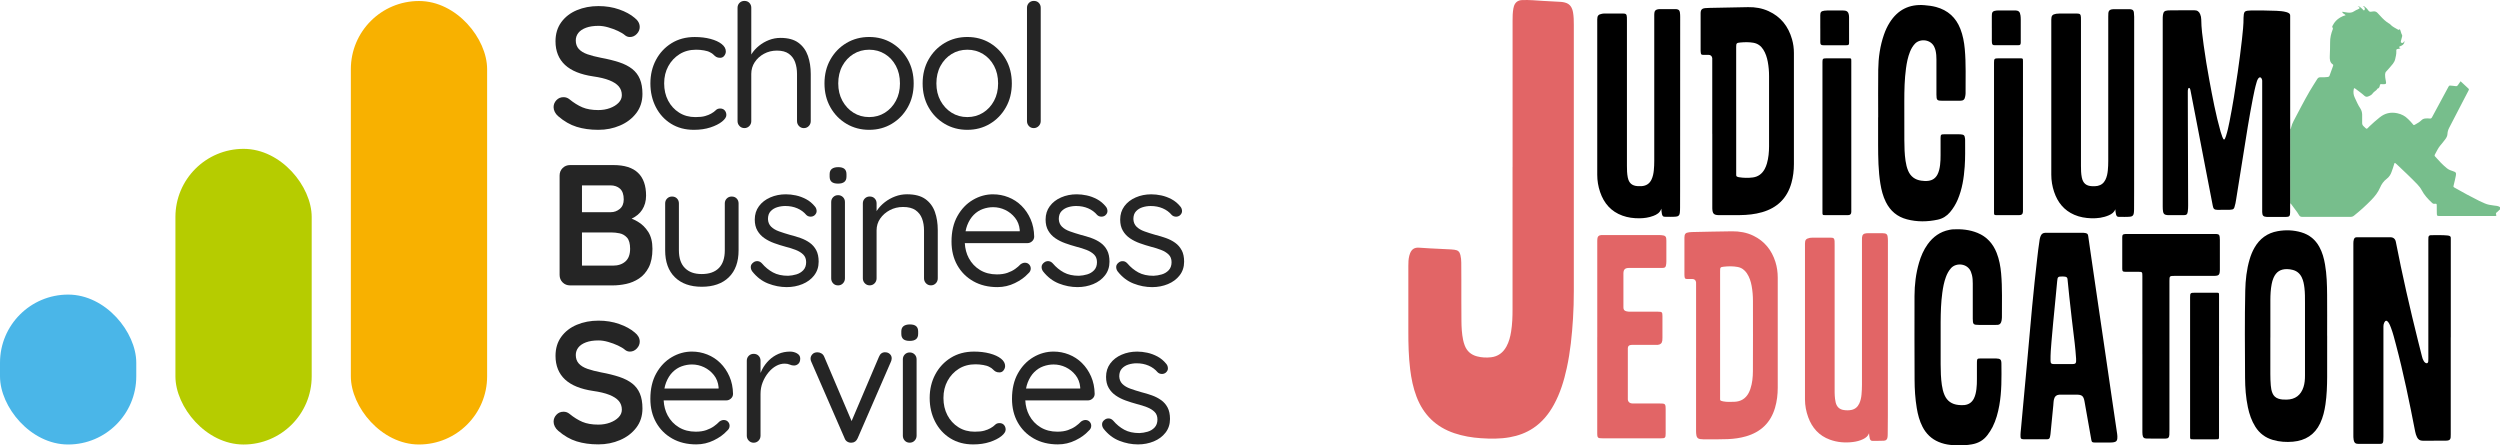 <?xml version="1.0" encoding="UTF-8"?>
<svg id="Layer_2" data-name="Layer 2" xmlns="http://www.w3.org/2000/svg" viewBox="0 0 1329.65 236.9">
  <defs>
    <style>
      .cls-1 {
        fill: #e26566;
      }

      .cls-2 {
        fill: #f8b100;
      }

      .cls-3 {
        fill: #b6cc00;
      }

      .cls-4 {
        fill: #77be8c;
      }

      .cls-5 {
        fill: #252525;
      }

      .cls-6 {
        fill: #4ab6e8;
      }
    </style>
  </defs>
  <g id="Layer_2-2" data-name="Layer 2">
    <g>
      <g>
        <path class="cls-4" d="M1329.65,111.41c-.55.31-.85.89-1.38,1.25-.56.38-1.1.83-.61,1.66.17.29-.03.53-.39.55-.28.01-.56.01-.83.01-9.62,0-19.25,0-28.87,0-.08,0-.16,0-.24,0-1.11-.02-1.2-.08-1.27-1.23-.05-.79-.03-1.59-.04-2.38,0-.52,0-1.03,0-1.55,0-1.41,0-1.43-1.42-1.33-.57.04-.89-.31-1.22-.62-2.1-1.96-4.04-4.07-5.38-6.63-.6-1.14-1.39-2.13-2.26-3.05-3.54-3.71-7.31-7.19-11.02-10.72-.28-.27-.61-.5-.89-.73-.4.1-.42.42-.48.66-.35,1.39-.89,2.71-1.35,4.07-.51,1.52-1.37,2.8-2.63,3.75-1.64,1.24-2.74,2.84-3.53,4.7-1.08,2.52-2.76,4.62-4.66,6.57-2.89,2.96-5.95,5.74-9.19,8.31-.57.45-1.13.65-1.85.64-8.55-.01-17.1-.02-25.65,0-.81,0-1.34-.23-1.74-.95-1.18-2.08-2.81-3.85-4.15-5.82-.14-.21-.3-.36-.56-.4,0-.83.02-1.66.02-2.49,0-12.29,0-24.57-.01-36.86.34-.26.43-.64.52-1.03.26-1.21.73-2.34,1.31-3.44,2.78-5.27,5.5-10.57,8.48-15.73,1.29-2.23,2.73-4.38,4.08-6.58.41-.67.91-.98,1.75-.95,1.31.05,2.62.03,3.92-.16.47-.07.72-.26.87-.67.62-1.72,1.24-3.43,1.87-5.15.11-.32.21-.65-.13-.86-1.64-1.05-1.63-2.79-1.6-4.36.05-2.42.23-4.84.17-7.26-.06-2.48.53-4.8,1.41-7.07.15-.38.13-.38-.23-1.16-.14-.31.08-.6.22-.88.9-1.79,2.21-3.19,3.94-4.2.89-.52,1.83-.95,2.94-1.24-.57-.72-1.69-.77-1.83-1.85.89.15,1.76.3,2.64.43,1.37.2,2.67.13,3.85-.77.56-.42,1.26-.66,1.91-.97,1.12-.54,1.13-.7.13-1.51-.06-.05-.14-.08-.37-.21.82.1,1.28.53,1.77.88.32.23.56.56.87.81.28.23.41.78.92.58.34-.13.39-1.13.07-1.53-.19-.25-.47-.43-.8-.72.68-.04,1.02.39,1.39.68.57.44,1.03,1,1.44,1.58.46.67,1.03.94,1.84.7.3-.09.63-.08.94-.12.9-.11,1.63.22,2.23.88.51.56,1.03,1.1,1.54,1.66,1.31,1.45,2.71,2.79,4.39,3.81.27.17.58.31.78.54,1.11,1.32,2.71,1.91,4.11,2.8.47.3.71.05.99-.28.53,1.02.62,2.16,1.17,3.14.19.34.05.77-.06,1.16-.19.69-.37,1.38-.54,2.07-.09.36-.15.7.29.91.42.2.79.12,1.07-.21.19-.23.3-.53.45-.82.17.91-.18,1.56-.82,2.13-.57.51-1.36.62-1.97,1.09.03.5.54.45.75.71-.35.24-.75.27-1.13.33-1.08.18-1.12.2-1.08,1.29.05,1.45-.28,2.83-.61,4.22-.45,1.88-1.81,3.14-2.97,4.53-.56.67-1.13,1.33-1.75,1.95-.49.49-.63,1.05-.65,1.72-.03,1,.14,1.98.32,2.95.01.08.05.15.06.23.36,1.75.17,1.98-1.56,1.91-.28-.01-.56-.01-.83-.04-.45-.05-.68.19-.75.58-.15.85-.36,1.65-1.37,1.87-.48,1.11-1.76,1.43-2.39,2.4-.59.92-1.54,1.33-2.51,1.72-.75.3-1.41.15-1.98-.38-1.46-1.36-3.11-2.46-4.68-3.68-.72-.56-.85-.47-1.01.41-.27,1.49-.09,2.88.57,4.26.91,1.94,1.73,3.92,2.94,5.71.68,1.01.97,2.17,1,3.38.03,1.43.04,2.86,0,4.29-.02.73.17,1.28.71,1.79,2.05,1.94,1.47,1.73,3.24.04,1.73-1.65,3.52-3.2,5.38-4.7,2.79-2.25,5.86-2.94,9.37-2.2,2.28.48,4.15,1.5,5.76,3.12.84.85,1.7,1.67,2.43,2.62.52.69.56.69,1.37.23,1.18-.66,2.35-1.33,3.32-2.3.62-.62,1.42-.87,2.27-.9.67-.03,1.36-.07,2.02.04.68.12,1.01-.15,1.3-.7,1.15-2.17,2.34-4.33,3.51-6.5,1.74-3.21,3.48-6.43,5.2-9.65.27-.5.51-.8,1.19-.66.81.16,1.66.06,2.48.26.61.15,1.07-.04,1.42-.58.47-.73.99-1.43,1.38-1.99,1.42,1.32,2.81,2.62,4.2,3.91.39.36.2.71,0,1.07-.83,1.58-1.66,3.17-2.48,4.75-2.61,5.04-5.2,10.1-7.84,15.13-.53,1.02-.8,2.07-.86,3.18-.06,1.06-.48,1.86-1.12,2.75-.89,1.25-1.88,2.37-2.84,3.55-1.12,1.36-1.82,3.06-2.72,4.61-.23.4-.21.71.11,1.06,1.98,2.23,3.99,4.43,6.32,6.3.95.76,2.06,1.16,3.21,1.52,1.53.48,1.79.84,1.49,2.44-.31,1.67-.74,3.33-1.14,4.99-.22.92-.24.91.59,1.39,4.28,2.44,8.61,4.79,13.02,6.98.96.48,1.95.89,2.93,1.33,1.5.68,3.11.9,4.73,1.11,1.17.15,2.38.16,3.39.89v1.19Z"/>
        <path class="cls-1" d="M804.48,88.86c0-25.91,0-51.82,0-77.73,0-2.23.03-4.45.43-6.65.08-.43.18-.86.32-1.27.67-1.96,2.08-3.05,4.17-3.16,1.95-.1,3.9-.04,5.84.07,1.82.1,3.65.25,5.47.36,3.17.18,6.35.35,9.52.52.72.04,1.42.19,2.11.36,2.79.71,3.89,2.78,4.32,5.39.35,2.09.39,4.2.39,6.3.02,47.25.03,94.5,0,141.75,0,4.88-.12,9.77-.43,14.65-.56,8.84-1.42,17.64-3.32,26.32-1.48,6.77-3.49,13.37-6.85,19.48-2.71,4.94-6.18,9.23-10.92,12.41-3.82,2.56-8.04,4.1-12.56,4.9-5.09.91-10.2.85-15.33.51-4.82-.32-9.54-1.12-14.12-2.66-9.78-3.3-16.45-9.8-20.12-19.41-1.79-4.7-2.78-9.59-3.39-14.57-.82-6.72-.98-13.46-.97-20.22,0-11.56,0-23.13,0-34.69,0-1.87.04-3.73.52-5.56.12-.46.27-.92.45-1.35.92-2.15,2.35-3.02,4.69-2.88,1.94.12,3.88.27,5.83.37,3.77.2,7.54.37,11.31.56.59.03,1.19.1,1.78.18,1.81.24,2.67,1.01,3.11,2.79.33,1.32.44,2.67.46,4.02.04,2.94.04,5.88.04,8.82.01,7.35-.02,14.7.05,22.05.03,3.45.19,6.91.9,10.31.2.97.48,1.92.83,2.85,1.17,3.1,3.38,5.03,6.56,5.86,2.45.64,4.96.76,7.46.48,3.71-.42,6.38-2.45,8.17-5.69,1.38-2.51,2.06-5.24,2.51-8.03.62-3.89.76-7.82.75-11.76,0-25.23,0-50.47,0-75.7h0Z"/>
        <path d="M1218.04,68.83c0,12.29,0,24.57.01,36.86,0,.83-.01,1.66-.02,2.49,0,1.63,0,3.26-.01,4.89-.01,1.89-.4,2.29-2.32,2.31-3.26.02-6.52,0-9.78,0-.08,0-.16,0-.24,0-1.88-.09-2.47-.69-2.51-2.57,0-.44,0-.87,0-1.31,0-22.53,0-45.06,0-67.6,0-.59.07-1.19-.16-1.77-.18-.46-.4-.93-.93-.98-.46-.05-.8.3-1.06.67-.35.49-.55,1.05-.73,1.62-.9,2.97-1.52,6-2.11,9.04-1.93,9.9-3.5,19.85-5.06,29.81-1.24,7.92-2.51,15.84-3.8,23.75-.23,1.41-.45,2.82-.91,4.18-.26.78-.69,1.22-1.52,1.24-.36.01-.71.12-1.06.12-2.15.02-4.29.07-6.44.03-1.69-.04-2.18-.48-2.49-2.11-1.34-6.89-2.67-13.79-4-20.69-1.71-8.84-3.41-17.69-5.11-26.54-.91-4.71-1.83-9.43-2.74-14.14-.08-.39-.16-.79-.38-1.12-.25-.37-.64-.34-.82.08-.24.56-.24,1.16-.24,1.76.02,5.68.02,11.37.04,17.05.04,14.42.09,28.85.14,43.27,0,1.11-.04,2.22-.19,3.33-.2,1.45-.65,1.91-2.06,1.93-2.82.03-5.65.01-8.47,0-.31,0-.63-.08-.94-.12-.96-.13-1.47-.73-1.65-1.63-.18-.94-.21-1.89-.21-2.85,0-33.18,0-66.36,0-99.54,0-.79,0-1.59.13-2.38.25-1.63.82-2.19,2.48-2.35.67-.06,1.35-.07,2.03-.07,4.06,0,8.11.03,12.17-.03,1.59-.02,2.54.73,3.11,2.1.37.89.56,1.82.57,2.78.04,4.62.67,9.19,1.3,13.75.85,6.21,1.87,12.4,3.01,18.57,1.7,9.17,3.42,18.33,5.96,27.32.27.95.61,1.88.94,2.82.1.3.24.59.4.86.13.23.22.55.58.51.27-.03.37-.28.46-.5.19-.44.37-.88.52-1.33.81-2.5,1.34-5.06,1.86-7.63,1.73-8.68,3.1-17.43,4.36-26.19.84-5.86,1.62-11.72,2.27-17.6.42-3.87.87-7.74.84-11.64,0-.55.06-1.11.14-1.66.2-1.33.65-1.75,2.01-1.92.59-.07,1.19-.12,1.78-.12,4.53-.03,9.07-.02,13.6.18,1.75.08,3.49.21,5.19.67.42.12.83.27,1.21.48.56.32.9.76.87,1.44-.01.32,0,.64,0,.95,0,19.19,0,38.39,0,57.58,0,.64.01,1.27.02,1.91Z"/>
        <path d="M1303.45,179.36c0,17.25,0,34.49,0,51.74,0,.52.01,1.04-.05,1.55-.12,1.03-.55,1.48-1.57,1.65-.35.06-.71.08-1.07.08-4.06,0-8.11-.03-12.17.02-1.46.02-2.42-.59-3.06-1.84-.49-.96-.79-1.99-1-3.04-3.03-15.54-6.18-31.05-10.25-46.36-.78-2.95-1.52-5.92-2.59-8.78-.39-1.04-.79-2.08-1.44-2.99-.82-1.14-1.59-1.05-2.19.24-.31.66-.41,1.35-.41,2.08.01,5.28,0,10.57,0,15.85,0,14.23,0,28.45,0,42.68,0,.75,0,1.51-.07,2.26-.11,1.2-.46,1.57-1.65,1.58-3.9.03-7.79.04-11.69,0-1.5-.01-2.14-.65-2.42-2.11-.18-.95-.16-1.9-.16-2.85,0-30,0-60,0-90,0-3.89,0-7.79,0-11.68,0-.68.05-1.35.24-2,.27-.92.68-1.25,1.63-1.25,5.96,0,11.93-.02,17.89,0,1.51,0,2.54.92,2.82,2.38,3.45,17.72,7.48,35.32,11.85,52.84.68,2.73,1.38,5.46,2.07,8.19.21.85.47,1.68.95,2.43.22.34.45.66.78.89.8.57,1.5.28,1.61-.69.06-.55.04-1.11.04-1.67,0-20.98,0-41.96,0-62.94,0-.48,0-.95.05-1.43.06-.65.45-.99,1.08-1.08.12-.02.24-.04.36-.03,2.86.05,5.73-.15,8.58.15.35.04.71.07,1.05.2.51.18.81.48.81,1.04,0,.4.01.79.01,1.19,0,17.25,0,34.49,0,51.74h-.03Z"/>
        <path d="M910.68,71.13c0-13.07,0-26.14,0-39.22,0-.32.02-.64,0-.95-.11-1.1-.85-1.78-1.96-1.79-.99,0-1.99.02-2.98,0-.79-.02-.97-.18-1.14-.94-.08-.38-.11-.79-.11-1.18,0-6.64,0-13.27,0-19.91,0-1.95.66-2.67,2.58-2.83.75-.06,1.51-.1,2.26-.11,6.8-.14,13.6-.27,20.39-.4,3.78-.07,7.44.54,10.9,2.12,6.54,2.99,10.53,8.12,12.48,14.94.68,2.38,1.01,4.81,1.01,7.29,0,19.71,0,39.42,0,59.12,0,3.39-.4,6.74-1.31,10.01-2.26,8.1-7.51,13.24-15.56,15.57-3.89,1.13-7.88,1.51-11.9,1.56-3.66.05-7.32.04-10.97.02-2.86-.01-3.57-.74-3.67-3.6-.01-.44,0-.87,0-1.31,0-12.79,0-25.59,0-38.38ZM923.41,58.59v27.88c0,2.11,0,4.21,0,6.32,0,.95.1,1.07.98,1.35.15.05.31.08.46.11,2.45.4,4.92.45,7.36.14,2.86-.36,4.98-1.94,6.36-4.49.51-.95.9-1.94,1.19-2.98.85-2.97,1.12-6.01,1.13-9.07.04-12.47.03-24.94,0-37.41,0-2.54-.21-5.08-.68-7.58-.44-2.32-1.14-4.54-2.42-6.54-1.24-1.94-2.98-3.19-5.25-3.58-2.32-.4-4.68-.34-7.01-.13-1.95.17-2.13.45-2.13,2.38,0,11.2,0,22.4,0,33.6Z"/>
        <path class="cls-1" d="M902.08,190.21c0-12.99,0-25.98,0-38.98,0-.36.02-.72-.01-1.07-.11-1.1-.85-1.77-1.97-1.78-.95,0-1.91.01-2.86,0-.89-.02-1.11-.21-1.28-1.07-.07-.35-.08-.71-.08-1.07,0-6.63,0-13.27,0-19.9,0-1.91.61-2.59,2.48-2.8.47-.05.95-.12,1.42-.12,7.15-.1,14.31-.37,21.46-.4,3.91-.02,7.68.61,11.22,2.31,6,2.89,9.82,7.66,11.81,13.95.87,2.74,1.24,5.57,1.24,8.45-.01,19.47,0,38.94,0,58.4,0,3.67-.41,7.29-1.46,10.82-2.34,7.9-7.57,12.85-15.43,15.12-3.14.91-6.36,1.34-9.63,1.48-4.29.19-8.59.11-12.88.12-.63,0-1.27-.06-1.9-.15-1.08-.16-1.71-.76-1.93-1.82-.18-.86-.21-1.73-.21-2.61,0-12.95,0-25.9,0-38.86ZM914.85,177.69c0,11.25,0,22.49,0,33.74,0,.32.01.64,0,.95-.01.41.18.68.56.81.34.11.68.22,1.03.28,2.01.39,4.04.3,6.06.22,3.36-.12,5.91-1.66,7.52-4.65.38-.7.67-1.44.93-2.19,1.05-3.09,1.33-6.3,1.35-9.51.06-12.44.04-24.88.02-37.31,0-2.66-.21-5.32-.69-7.94-.44-2.4-1.17-4.7-2.55-6.75-1.18-1.76-2.79-2.96-4.88-3.35-2.48-.46-4.99-.42-7.48-.14-1.76.2-1.87.43-1.87,2.22,0,11.21,0,22.41,0,33.62Z"/>
        <path d="M883.62,110.93c-.77,2.3-2.45,3.2-4.3,3.9-2.37.9-4.85,1.25-7.36,1.27-3.08.03-6.11-.35-9.02-1.4-6.09-2.19-9.88-6.59-11.92-12.6-1-2.95-1.51-6-1.51-9.13,0-27.54,0-55.08,0-82.61,0-2.01.58-2.67,2.58-3.05.63-.12,1.27-.12,1.9-.12,3.06,0,6.12-.01,9.19,0,1.61,0,2.02.41,2.1,2.04.03.63.02,1.27.02,1.91,0,25.67,0,51.34,0,77.01,0,2.11.03,4.21.46,6.29.62,2.96,2.26,4.39,5.27,4.56.71.04,1.43.05,2.15,0,2.37-.18,4.13-1.3,5.17-3.47.75-1.56,1.08-3.24,1.25-4.94.17-1.66.23-3.33.23-5,0-25.63,0-51.26,0-76.89,0-.63-.01-1.28.07-1.9.15-1.1.66-1.58,1.74-1.83.47-.11.95-.11,1.42-.12,2.58,0,5.17,0,7.75,0,.28,0,.56,0,.83.03,1.21.16,1.66.6,1.84,1.81.12.79.14,1.58.14,2.38-.01,30.92-.02,61.83-.04,92.75,0,2.82,0,5.64-.02,8.46,0,.99-.03,1.99-.14,2.97-.14,1.26-.74,1.86-2,1.97-2.02.19-4.05.09-6.08.07-.78,0-1.18-.44-1.41-1.37-.22-.88-.26-1.79-.33-2.99Z"/>
        <path d="M1125.07,111.22c-.59,1.69-1.91,2.61-3.43,3.27-3.01,1.31-6.19,1.71-9.44,1.6-3.08-.11-6.08-.61-8.93-1.84-5.51-2.37-8.9-6.63-10.77-12.2-.99-2.96-1.5-6-1.5-9.13,0-27.5,0-55,0-82.49,0-2.09.57-2.77,2.64-3.11.55-.09,1.11-.11,1.66-.11,3.14-.01,6.28-.02,9.42,0,1.53,0,1.96.42,2.04,1.98.04.63.02,1.27.02,1.91,0,25.71,0,51.42,0,77.13,0,2.07.03,4.13.45,6.17.64,3.07,2.31,4.5,5.45,4.63.99.04,1.98.05,2.97-.16,1.94-.41,3.28-1.53,4.14-3.27.77-1.55,1.1-3.23,1.27-4.93.17-1.66.23-3.33.23-5,0-25.63,0-51.26,0-76.89,0-.64-.01-1.28.06-1.9.15-1.16.66-1.67,1.81-1.9.35-.07.71-.1,1.06-.1,2.74,0,5.49,0,8.23,0,.28,0,.56.01.83.06,1.08.19,1.51.61,1.65,1.72.1.75.15,1.5.15,2.26,0,31.03-.02,62.07-.03,93.1,0,3.02,0,6.04-.03,9.06,0,.75-.03,1.51-.13,2.26-.16,1.19-.75,1.8-1.93,1.91-2.06.2-4.13.09-6.2.08-.84,0-1.15-.64-1.33-1.31-.24-.88-.31-1.8-.39-2.76Z"/>
        <path class="cls-1" d="M994.07,230.42c-.56,1.56-1.74,2.45-3.13,3.13-1.73.85-3.59,1.31-5.48,1.54-4.16.51-8.26.18-12.21-1.26-5.77-2.1-9.46-6.25-11.53-11.92-1.11-3.04-1.71-6.2-1.72-9.44,0-27.66,0-55.31,0-82.97,0-1.89.56-2.55,2.41-2.95.47-.1.95-.13,1.42-.13,3.34,0,6.68-.02,10.02-.01,1.34,0,1.78.41,1.89,1.75.06.71.03,1.43.03,2.14,0,25.07,0,50.15,0,75.22,0,2.18-.05,4.37.21,6.55.08.67.19,1.34.35,1.99.56,2.27,1.94,3.67,4.31,4.02,1.35.2,2.68.22,4.03-.05,1.99-.4,3.34-1.58,4.19-3.38.72-1.53,1.06-3.16,1.21-4.83.16-1.74.24-3.48.24-5.23-.01-25.47,0-50.94,0-76.41,0-.6-.02-1.19.02-1.79.11-1.53.78-2.19,2.33-2.33.24-.02.48-.02.72-.02,2.66,0,5.33,0,7.99,0,.4,0,.79.02,1.18.11.8.18,1.26.68,1.37,1.46.11.74.19,1.5.19,2.25,0,31.07,0,62.15-.03,93.22,0,3.14-.01,6.28-.07,9.41-.01.67-.01,1.36-.1,2.02-.15,1.17-.77,1.84-1.94,1.89-2.06.09-4.13.07-6.2.06-.84,0-1.15-.64-1.32-1.32-.22-.89-.33-1.8-.38-2.74Z"/>
        <path d="M1118.49,235.35c-1.51,0-3.02.02-4.53,0-1.21-.02-1.46-.25-1.67-1.41-1.21-6.8-2.42-13.6-3.61-20.4-.51-2.91-1.35-3.64-4.28-3.64-2.74,0-5.49,0-8.23,0-.36,0-.72,0-1.07.03-1.48.18-2.25.89-2.64,2.35-.29,1.09-.28,2.21-.39,3.31-.53,5.1-1,10.2-1.5,15.3-.04.39-.11.79-.19,1.17-.27,1.32-.55,1.58-1.93,1.58-3.98.02-7.95,0-11.93,0-.2,0-.4-.01-.59-.04-1-.12-1.24-.34-1.29-1.35-.08-1.55.14-3.09.28-4.64.35-4.04.74-8.07,1.11-12.1.44-4.78.89-9.57,1.33-14.35.35-3.76.69-7.51,1.03-11.27.46-5.02.91-10.05,1.36-15.07.35-3.84.67-7.68,1.04-11.51.43-4.51.88-9.01,1.35-13.51.4-3.87.82-7.74,1.28-11.6.43-3.63.81-7.26,1.4-10.87.1-.63.29-1.24.53-1.83.43-1.07,1.23-1.62,2.38-1.68.28-.01.56-.01.83-.01,6.16,0,12.33,0,18.49,0,.71,0,1.43-.02,2.14.15.97.23,1.28.52,1.43,1.49.41,2.79.79,5.58,1.2,8.37.75,5.15,1.5,10.29,2.25,15.44.76,5.18,1.52,10.37,2.28,15.55.76,5.18,1.53,10.37,2.29,15.55.75,5.11,1.49,10.21,2.24,15.32.75,5.15,1.5,10.29,2.25,15.44.75,5.14,1.52,10.29,2.27,15.43.21,1.41.4,2.83.63,4.24.13.79.14,1.58.09,2.38-.08,1.23-.58,1.77-1.78,2.02-1.22.25-2.46.13-3.69.16-.72.01-1.43,0-2.15,0h0ZM1097.22,193.64c1.07,0,2.15,0,3.22,0,.79,0,1.59.03,2.38-.04,1-.08,1.31-.43,1.38-1.43.03-.47.02-.95-.01-1.43-.21-2.77-.41-5.54-.75-8.3-.54-4.33-1.06-8.67-1.56-13.01-.45-3.9-.89-7.81-1.31-11.72-.33-3.08-.62-6.16-.94-9.24-.08-.76-.43-1.16-1.17-1.3-.54-.1-1.11-.12-1.66-.12-2.24-.01-2.47.23-2.67,2.5-.24,2.81-.53,5.61-.8,8.42-.45,4.62-.91,9.25-1.35,13.87-.31,3.28-.59,6.56-.88,9.85-.3,3.36-.55,6.73-.51,10.11.02,1.45.4,1.83,1.85,1.84,1.59,0,3.18,0,4.77,0Z"/>
        <path d="M998.93,62.44c0-8.46-.09-16.93.03-25.39.09-6.38.95-12.66,3.08-18.73.78-2.22,1.75-4.34,3.01-6.33,4.28-6.78,10.42-9.88,18.43-9.24,2.1.17,4.19.42,6.23.97,6.27,1.7,10.57,5.59,12.93,11.64,1.34,3.43,2,7.02,2.34,10.66.72,7.85.38,15.72.43,23.59,0,.51-.09,1.03-.17,1.54-.29,1.84-.99,2.44-2.88,2.44-3.06,0-6.12,0-9.19,0-2.96,0-3.25-.28-3.26-3.29-.01-6.24,0-12.48,0-18.72,0-1.55-.1-3.1-.44-4.62-.14-.62-.36-1.21-.61-1.8-1.79-4.31-7.69-4.79-10.39-1.89-1.16,1.24-1.98,2.67-2.61,4.23-1.15,2.86-1.73,5.86-2.14,8.89-.78,5.76-.89,11.56-.9,17.36-.02,6.95-.03,13.91.02,20.86.02,3.65.11,7.31.64,10.94.27,1.81.67,3.58,1.39,5.28,1.32,3.09,3.69,4.8,6.97,5.26,1.26.18,2.52.26,3.8.08,2.17-.29,3.77-1.38,4.79-3.31.85-1.61,1.19-3.35,1.42-5.13.22-1.74.26-3.48.26-5.23,0-2.58,0-5.17,0-7.75,0-.48,0-.95,0-1.43.04-1.72.23-1.91,1.95-1.91,2.55,0,5.09,0,7.64,0,.36,0,.72,0,1.07.03,1.79.15,2.16.52,2.36,2.33.03.28.04.56.04.83,0,4.65.11,9.3-.22,13.94-.43,6.08-1.33,12.07-3.77,17.74-1.03,2.39-2.36,4.58-4.04,6.57-1.73,2.05-3.89,3.4-6.49,3.96-5.48,1.18-10.97,1.27-16.42-.16-5.15-1.34-8.87-4.47-11.23-9.23-1.51-3.05-2.35-6.31-2.89-9.66-1.12-6.93-1.2-13.92-1.22-20.92-.01-4.81,0-9.62,0-14.43.01,0,.02,0,.03,0Z"/>
        <path d="M1046.68,236.63c-2.25.18-4.5.38-6.76.21-.87-.06-1.73-.14-2.6-.21-2.14-.23-4.22-.73-6.21-1.57-3.86-1.61-6.68-4.35-8.59-8.05-1.62-3.14-2.49-6.51-3.07-9.97-.83-4.99-1.14-10.03-1.16-15.07-.06-14.86-.08-29.72-.04-44.58.02-5.98.72-11.88,2.4-17.65,1.02-3.49,2.43-6.8,4.56-9.77,2.89-4.03,6.66-6.76,11.6-7.72.66-.13,1.33-.25,2.01-.28,4.45-.21,8.82.21,12.98,1.92,4.95,2.03,8.21,5.72,10.15,10.63,1.38,3.5,2.04,7.17,2.37,10.9.7,7.77.37,15.56.42,23.35,0,.63-.12,1.26-.21,1.89-.04.27-.14.54-.25.79-.33.8-.92,1.28-1.81,1.33-.36.02-.71.03-1.07.03-2.98,0-5.96,0-8.95,0-2.88,0-3.2-.3-3.21-3.22-.02-6.28,0-12.56,0-18.83,0-1.51-.08-3.02-.44-4.49-.14-.58-.32-1.15-.54-1.7-1.82-4.58-7.88-4.98-10.59-1.95-1.24,1.39-2.09,2.99-2.72,4.71-1,2.7-1.52,5.5-1.91,8.34-.71,5.21-.86,10.45-.89,15.69-.04,7.47-.03,14.94,0,22.41.02,3.69.11,7.39.65,11.05.27,1.81.67,3.59,1.4,5.28,1.4,3.23,3.9,4.9,7.34,5.28,1.11.12,2.21.19,3.33.05,2.28-.28,3.91-1.42,4.95-3.45.8-1.58,1.13-3.29,1.36-5.03.23-1.78.26-3.56.26-5.35,0-2.58,0-5.17,0-7.75,0-.48,0-.95.01-1.43.06-1.56.26-1.76,1.85-1.76,2.62,0,5.25,0,7.87,0,.16,0,.32,0,.48,0,2.26.08,2.79.51,2.82,2.74.08,7.43.19,14.86-1.12,22.22-.71,3.96-1.75,7.82-3.56,11.44-.77,1.53-1.7,2.95-2.73,4.32-2.12,2.82-4.95,4.4-8.39,4.97-.67.11-1.34.19-2,.29Z"/>
        <path d="M1237.73,178.56c0,7.31.03,14.62-.01,21.93-.03,4.85-.19,9.69-.89,14.5-.51,3.51-1.3,6.94-2.84,10.16-2.9,6.09-7.84,9.17-14.45,9.77-3.59.32-7.14.08-10.62-.92-4.03-1.16-7.16-3.49-9.4-7.04-2.02-3.21-3.2-6.72-3.97-10.39-1.08-5.15-1.46-10.38-1.49-15.63-.08-15.46-.23-30.91.1-46.36.12-5.64.72-11.25,2.34-16.7.62-2.1,1.43-4.12,2.51-6.03,2.77-4.9,6.9-7.94,12.44-8.91,4.2-.73,8.39-.59,12.51.62,4.25,1.25,7.44,3.83,9.58,7.7,1.62,2.92,2.47,6.09,3.04,9.35.94,5.38,1.08,10.83,1.12,16.27.06,7.23.01,14.46.01,21.69ZM1207.5,179.55c0,6.44,0,12.87,0,19.31,0,2.03.06,4.05.23,6.07.12,1.43.34,2.83.9,4.17.62,1.48,1.68,2.46,3.22,2.96,1.43.47,2.89.51,4.36.48,4.52-.09,7.55-2.37,8.93-6.69.64-1.99.79-4.04.79-6.12,0-12.83,0-25.67,0-38.5,0-2.7.03-5.4-.29-8.09-.23-1.94-.57-3.85-1.43-5.62-.99-2.05-2.57-3.39-4.79-3.97-.97-.25-1.94-.4-2.94-.42-3.56-.07-5.88,1.42-7.29,4.67-.46,1.06-.77,2.17-.98,3.3-.54,2.78-.68,5.6-.69,8.42-.01,6.68,0,13.35,0,20.03Z"/>
        <path class="cls-1" d="M849.52,179.31c0-16.69,0-33.38,0-50.07,0-.75-.02-1.51.06-2.26.12-1.26.73-1.82,2-1.95.28-.03.56-.02.83-.02,9.9,0,19.81,0,29.71,0,.88,0,1.75.05,2.61.22.84.17,1.35.64,1.46,1.5.05.39.08.79.08,1.19,0,3.74,0,7.47,0,11.21,0,.72-.08,1.43-.23,2.13-.17.8-.58,1.14-1.4,1.22-.39.04-.79.03-1.19.03-5.69,0-11.37,0-17.06,0-2.1,0-2.95.82-2.96,2.96-.02,6-.01,12,0,18,0,1.28.43,1.79,1.65,2.11.66.17,1.33.2,2.01.2,4.89,0,9.78,0,14.67,0,2.2,0,2.42.21,2.43,2.35.01,3.82,0,7.63,0,11.45,0,.52,0,1.04-.07,1.55-.19,1.4-.93,2.11-2.34,2.28-.39.05-.79.03-1.19.03-4.02,0-8.03,0-12.05,0-.44,0-.88-.02-1.31.06-.94.16-1.38.67-1.45,1.61-.02.28,0,.56,0,.83,0,8.62,0,17.25,0,25.87,0,.24-.01.48,0,.72.08.97.7,1.7,1.65,1.95.47.12.95.11,1.42.11,4.53,0,9.07,0,13.6,0,.64,0,1.27,0,1.91.06,1.01.09,1.38.47,1.48,1.51.05.47.06.95.06,1.43,0,4.33.01,8.66,0,13,0,2.28-.27,2.54-2.54,2.54-10.26,0-20.52,0-30.78,0-.56,0-1.12,0-1.67-.07-.84-.09-1.22-.44-1.33-1.27-.08-.63-.07-1.27-.07-1.9,0-16.85,0-33.7,0-50.55Z"/>
        <path d="M1139.44,188.36c0-13.83,0-27.66,0-41.49,0-2.27-.04-2.31-2.35-2.31-2.19,0-4.37,0-6.56,0-1.49,0-1.79-.26-1.79-1.71-.02-5.56-.02-11.13,0-16.69,0-1.32.31-1.61,1.6-1.69.56-.03,1.11-.03,1.67-.03,15.23,0,30.46,0,45.69,0,.4,0,.8,0,1.19.03,1.21.09,1.54.4,1.68,1.57.06.51.09,1.03.09,1.55,0,5.32,0,10.65,0,15.97,0,.4-.03.79-.08,1.19-.16,1.29-.59,1.76-1.86,1.91-.71.08-1.43.07-2.14.07-6.68,0-13.36,0-20.04,0-2.61,0-2.7.1-2.7,2.65,0,26.35,0,52.69,0,79.04,0,.95.01,1.91-.05,2.86-.1,1.4-.64,1.97-2.02,1.98-3.34.04-6.68.04-10.02-.01-1.48-.02-2.08-.63-2.23-2.1-.08-.83-.07-1.67-.07-2.5,0-13.43,0-26.86,0-40.29Z"/>
        <path d="M1075.93,72.76c0,13.23,0,26.46,0,39.69q0,1.97-1.96,1.97c-3.9,0-7.79,0-11.69,0-.32,0-.64,0-.95-.02-.46-.03-.74-.27-.77-.74-.02-.32-.02-.63-.02-.95,0-26.46,0-52.93,0-79.39,0-2.08.21-2.29,2.34-2.3,3.78-.01,7.55,0,11.33,0,1.72,0,1.73,0,1.73,1.69,0,8.03,0,16.05,0,24.08,0,5.32,0,10.65,0,15.97Z"/>
        <path d="M984.63,72.65c0,13.35,0,26.7,0,40.05q0,1.71-1.71,1.72c-3.98,0-7.95,0-11.93,0-.08,0-.16,0-.24,0-1.41-.02-1.46-.05-1.46-1.49,0-11.52,0-23.04,0-34.57,0-14.78,0-29.56,0-44.34,0-.36,0-.72,0-1.07.02-1.68.22-1.91,1.96-1.92,3.98-.02,7.95-.01,11.93-.01,1.44,0,1.45.01,1.45,1.47,0,12,0,24,0,36,0,1.39,0,2.78,0,4.17Z"/>
        <path d="M1180.21,194.71c0,12.28,0,24.55,0,36.83,0,2.23.1,2.11-2.17,2.11-3.82,0-7.63,0-11.45,0-.32,0-.64,0-.95-.02-.53-.02-.79-.31-.81-.83-.01-.32-.01-.64-.01-.95,0-24.55,0-49.1,0-73.65,0-2.35.14-2.5,2.49-2.51,3.78,0,7.55,0,11.33,0,1.57,0,1.58,0,1.58,1.6,0,12.47,0,24.95,0,37.42Z"/>
        <path d="M1059.37,14.95c0-2.15,0-4.29,0-6.44,0-.4.03-.79.07-1.19.1-.86.62-1.36,1.43-1.54.66-.15,1.33-.23,2.01-.22,2.9,0,5.8-.01,8.71,0,2.06,0,2.76.66,3.04,2.7.1.71.12,1.42.13,2.14,0,3.89,0,7.79,0,11.68,0,.2,0,.4,0,.6-.07,1.11-.28,1.35-1.36,1.36-4.17.02-8.35.02-12.52,0-1.02,0-1.34-.31-1.45-1.34-.08-.75-.05-1.51-.05-2.26,0-1.83,0-3.65,0-5.48Z"/>
        <path d="M968.13,15.02c0-2.3,0-4.61,0-6.91,0-1.67.45-2.17,2.12-2.42.51-.07,1.03-.11,1.54-.11,2.82-.01,5.64-.01,8.47,0,.36,0,.72.02,1.07.08,1,.16,1.63.74,1.89,1.73.15.58.22,1.17.22,1.77,0,4.49.02,8.98.01,13.47,0,1.23-.21,1.42-1.5,1.43-4.05.01-8.11.01-12.16,0-1.27,0-1.64-.35-1.65-1.64-.03-2.46,0-4.93,0-7.39h0Z"/>
      </g>
      <g>
        <g>
          <rect class="cls-6" x="0" y="156.68" width="72.48" height="79.73" rx="36.24" ry="36.24"/>
          <rect class="cls-3" x="93.3" y="79.17" width="72.48" height="157.25" rx="36.24" ry="36.24"/>
          <rect class="cls-2" x="186.6" y=".54" width="72.48" height="235.87" rx="36.24" ry="36.24"/>
        </g>
        <g>
          <path class="cls-5" d="M324.42,57.49c-1.89.7-3.96,1.05-6.22,1.05-3.35,0-6.17-.49-8.46-1.46-2.28-.97-4.59-2.41-6.9-4.3-.91-.73-1.95-1.1-3.11-1.1-1.52,0-2.79.53-3.79,1.6-1.01,1.07-1.51,2.3-1.51,3.7,0,.85.21,1.71.64,2.56.43.85,1.03,1.62,1.83,2.29,3.11,2.68,6.37,4.56,9.78,5.62,3.41,1.07,7.25,1.6,11.52,1.6s8-.76,11.56-2.29c3.57-1.52,6.45-3.72,8.64-6.58,2.19-2.86,3.29-6.28,3.29-10.24,0-3.11-.46-5.74-1.37-7.91-.91-2.16-2.28-3.96-4.11-5.39-1.83-1.43-4.13-2.61-6.9-3.52-2.77-.91-5.99-1.71-9.64-2.38-2.8-.55-5.21-1.17-7.22-1.87-2.01-.7-3.55-1.65-4.62-2.83-1.07-1.19-1.6-2.7-1.6-4.52,0-1.52.46-2.86,1.37-4.02.91-1.16,2.27-2.07,4.07-2.74,1.8-.67,4.01-1.01,6.63-1.01,1.58,0,3.29.26,5.12.78,1.83.52,3.56,1.16,5.21,1.92,1.65.76,2.96,1.57,3.93,2.42.73.55,1.55.82,2.47.82,1.4,0,2.62-.55,3.66-1.65,1.04-1.1,1.55-2.31,1.55-3.66,0-1.83-.88-3.44-2.65-4.84-2.13-1.83-4.89-3.34-8.27-4.52-3.38-1.19-7.05-1.78-11.02-1.78-4.2,0-8.04.73-11.52,2.19-3.48,1.46-6.23,3.6-8.27,6.4-2.04,2.81-3.06,6.19-3.06,10.15,0,2.62.43,4.98,1.28,7.08.85,2.1,2.12,3.93,3.79,5.49,1.68,1.55,3.76,2.83,6.26,3.84,2.5,1.01,5.39,1.75,8.68,2.24,3.47.49,6.34,1.17,8.59,2.06,2.25.88,3.93,1.97,5.03,3.25,1.1,1.28,1.65,2.83,1.65,4.66,0,1.52-.58,2.88-1.74,4.07-1.16,1.19-2.68,2.13-4.57,2.83Z"/>
          <path class="cls-5" d="M356.88,65.8c3.47,2.16,7.53,3.25,12.16,3.25,3.29,0,6.23-.43,8.82-1.28,2.59-.85,4.65-1.89,6.17-3.11,1.52-1.22,2.29-2.38,2.29-3.47,0-.97-.29-1.8-.87-2.47-.58-.67-1.39-1.01-2.42-1.01-.98,0-1.75.31-2.33.91-.58.61-1.42,1.22-2.51,1.83-.85.49-1.92.91-3.2,1.28-1.28.37-2.99.55-5.12.55-3.29,0-6.19-.79-8.68-2.38-2.5-1.58-4.45-3.72-5.85-6.4-1.4-2.68-2.1-5.73-2.1-9.14s.73-6.46,2.19-9.14c1.46-2.68,3.46-4.81,5.99-6.4,2.53-1.58,5.47-2.38,8.82-2.38,1.4,0,2.8.12,4.2.37,1.4.24,2.47.58,3.2,1.01.79.37,1.42.79,1.87,1.28.46.49.94.88,1.46,1.19.52.31,1.2.46,2.06.46.91,0,1.65-.37,2.19-1.1.55-.73.82-1.49.82-2.28,0-1.46-.73-2.77-2.19-3.93-1.46-1.16-3.44-2.07-5.94-2.74-2.5-.67-5.3-1.01-8.41-1.01-4.69,0-8.81,1.1-12.34,3.29-3.53,2.19-6.29,5.15-8.27,8.87-1.98,3.72-2.97,7.89-2.97,12.52s.96,8.82,2.88,12.57c1.92,3.75,4.62,6.7,8.09,8.87Z"/>
          <path class="cls-5" d="M399.57,64.39v-25.05c0-2.31.61-4.4,1.83-6.26,1.22-1.86,2.86-3.35,4.94-4.48,2.07-1.13,4.36-1.69,6.86-1.69,2.68,0,4.8.56,6.35,1.69,1.55,1.13,2.67,2.62,3.34,4.48.67,1.86,1.01,3.95,1.01,6.26v25.05c0,1.04.35,1.92,1.05,2.65.7.73,1.57,1.1,2.6,1.1s1.9-.37,2.61-1.1c.7-.73,1.05-1.61,1.05-2.65v-25.05c0-3.53-.5-6.75-1.51-9.64-1.01-2.89-2.68-5.21-5.03-6.95-2.35-1.74-5.53-2.6-9.55-2.6-2.13,0-4.17.38-6.13,1.14-1.95.76-3.72,1.78-5.3,3.06-1.59,1.28-2.9,2.73-3.93,4.34-.07.1-.12.21-.18.31V4.14c0-1.04-.34-1.9-1.01-2.61-.67-.7-1.55-1.05-2.65-1.05-1.04,0-1.9.35-2.6,1.05-.7.7-1.05,1.57-1.05,2.61v60.24c0,1.04.35,1.92,1.05,2.65.7.73,1.57,1.1,2.6,1.1s1.9-.37,2.61-1.1c.7-.73,1.05-1.61,1.05-2.65Z"/>
          <path class="cls-5" d="M450.21,65.85c3.6,2.13,7.62,3.2,12.07,3.2s8.46-1.07,12.02-3.2c3.57-2.13,6.4-5.06,8.5-8.78,2.1-3.72,3.15-7.95,3.15-12.71s-1.05-8.99-3.15-12.71c-2.1-3.72-4.94-6.64-8.5-8.78-3.56-2.13-7.57-3.2-12.02-3.2s-8.47,1.07-12.07,3.2c-3.6,2.13-6.44,5.06-8.55,8.78-2.1,3.72-3.15,7.95-3.15,12.71s1.05,8.99,3.15,12.71c2.1,3.72,4.95,6.64,8.55,8.78ZM448.02,35.04c1.46-2.68,3.43-4.78,5.9-6.31,2.47-1.52,5.26-2.29,8.36-2.29s5.9.76,8.37,2.29c2.47,1.52,4.42,3.63,5.85,6.31,1.43,2.68,2.15,5.79,2.15,9.32s-.72,6.55-2.15,9.23c-1.43,2.68-3.38,4.8-5.85,6.35-2.47,1.55-5.26,2.33-8.37,2.33s-5.9-.78-8.36-2.33c-2.47-1.55-4.43-3.67-5.9-6.35-1.46-2.68-2.19-5.76-2.19-9.23s.73-6.64,2.19-9.32Z"/>
          <path class="cls-5" d="M502.41,65.85c3.6,2.13,7.62,3.2,12.07,3.2s8.46-1.07,12.02-3.2c3.57-2.13,6.4-5.06,8.5-8.78,2.1-3.72,3.15-7.95,3.15-12.71s-1.05-8.99-3.15-12.71c-2.1-3.72-4.94-6.64-8.5-8.78-3.56-2.13-7.57-3.2-12.02-3.2s-8.47,1.07-12.07,3.2c-3.6,2.13-6.44,5.06-8.55,8.78-2.1,3.72-3.15,7.95-3.15,12.71s1.05,8.99,3.15,12.71c2.1,3.72,4.95,6.64,8.55,8.78ZM500.22,35.04c1.46-2.68,3.43-4.78,5.9-6.31,2.47-1.52,5.26-2.29,8.36-2.29s5.9.76,8.37,2.29c2.47,1.52,4.42,3.63,5.85,6.31,1.43,2.68,2.15,5.79,2.15,9.32s-.72,6.55-2.15,9.23c-1.43,2.68-3.38,4.8-5.85,6.35-2.47,1.55-5.26,2.33-8.37,2.33s-5.9-.78-8.36-2.33c-2.47-1.55-4.43-3.67-5.9-6.35-1.46-2.68-2.19-5.76-2.19-9.23s.73-6.64,2.19-9.32Z"/>
          <path class="cls-5" d="M549.77,68.14c1.04,0,1.92-.37,2.65-1.1.73-.73,1.1-1.61,1.1-2.65V4.14c0-1.04-.34-1.9-1.01-2.61-.67-.7-1.55-1.05-2.65-1.05-1.04,0-1.9.35-2.6,1.05-.7.7-1.05,1.57-1.05,2.61v60.24c0,1.04.33,1.92,1.01,2.65.67.73,1.52,1.1,2.56,1.1Z"/>
          <path class="cls-5" d="M344.76,123.31c-1.49-2.34-3.38-4.17-5.67-5.49-1.03-.59-2.08-1.09-3.14-1.52,2.41-1.16,4.28-2.71,5.57-4.7,1.4-2.16,2.1-4.68,2.1-7.54,0-5.36-1.43-9.42-4.3-12.16-2.86-2.74-7.22-4.11-13.07-4.11h-23.04c-1.58,0-2.91.53-3.98,1.6-1.07,1.07-1.6,2.39-1.6,3.98v52.84c0,1.58.53,2.91,1.6,3.98,1.07,1.07,2.39,1.6,3.98,1.6h22.76c2.25,0,4.6-.26,7.04-.78,2.44-.52,4.72-1.48,6.86-2.88,2.13-1.4,3.85-3.38,5.17-5.94,1.31-2.56,1.97-5.85,1.97-9.87,0-3.66-.75-6.66-2.24-9.01ZM329.77,100.37c1.31,1.19,1.97,3.09,1.97,5.71,0,2.19-.7,3.87-2.1,5.03-1.4,1.16-2.99,1.74-4.75,1.74h-15.36v-14.26h15.08c2.13,0,3.85.59,5.17,1.78ZM332.65,139.04c-1.65,1.49-3.87,2.24-6.67,2.24h-16.45v-17.64h15.82c1.28,0,2.68.15,4.2.46,1.52.31,2.83,1.07,3.93,2.28,1.1,1.22,1.65,3.2,1.65,5.94,0,2.99-.82,5.23-2.47,6.72Z"/>
          <path class="cls-5" d="M389.15,104.53c-1.04,0-1.91.35-2.61,1.05s-1.05,1.57-1.05,2.6v24.96c0,4.15-1.05,7.28-3.15,9.42-2.1,2.13-5.14,3.2-9.1,3.2s-6.83-1.07-8.96-3.2c-2.13-2.13-3.2-5.27-3.2-9.42v-24.96c0-1.04-.34-1.9-1.01-2.6-.67-.7-1.55-1.05-2.65-1.05-1.04,0-1.9.35-2.6,1.05-.7.7-1.05,1.57-1.05,2.6v24.96c0,6.16,1.72,10.92,5.17,14.31,3.44,3.38,8.21,5.07,14.31,5.07s10.95-1.69,14.4-5.07c3.44-3.38,5.17-8.15,5.17-14.31v-24.96c0-1.04-.34-1.9-1.01-2.6-.67-.7-1.55-1.05-2.65-1.05Z"/>
          <path class="cls-5" d="M433.03,146.44c1.58-2.04,2.38-4.46,2.38-7.27,0-2.44-.43-4.46-1.28-6.08-.85-1.61-2.01-2.94-3.47-3.98-1.46-1.04-3.09-1.87-4.89-2.51-1.8-.64-3.67-1.2-5.62-1.69-2.13-.61-4.08-1.23-5.85-1.87-1.77-.64-3.17-1.48-4.2-2.51-1.04-1.04-1.58-2.38-1.65-4.02,0-1.77.47-3.16,1.42-4.16.94-1.01,2.12-1.72,3.52-2.15,1.4-.43,2.83-.64,4.3-.64,2.32,0,4.43.41,6.35,1.23,1.92.82,3.52,2,4.8,3.52.55.55,1.23.85,2.06.91.82.06,1.57-.15,2.24-.64.85-.73,1.25-1.55,1.19-2.47-.06-.91-.37-1.68-.91-2.29-1.34-1.65-2.89-2.94-4.66-3.88-1.77-.94-3.58-1.61-5.44-2.01-1.86-.4-3.64-.59-5.35-.59-2.99,0-5.75.55-8.27,1.65-2.53,1.1-4.54,2.65-6.03,4.66-1.49,2.01-2.24,4.39-2.24,7.13,0,2.32.47,4.28,1.42,5.9.94,1.62,2.19,2.96,3.75,4.02,1.55,1.07,3.31,1.95,5.26,2.65,1.95.7,3.93,1.33,5.94,1.87,1.95.49,3.75,1.05,5.39,1.69,1.65.64,2.99,1.46,4.02,2.47,1.04,1.01,1.55,2.36,1.55,4.07s-.5,3.19-1.51,4.25-2.24,1.81-3.7,2.24c-1.46.43-2.92.67-4.39.73-3.17,0-5.85-.59-8.05-1.78-2.19-1.19-4.15-2.79-5.85-4.8-.67-.73-1.42-1.13-2.24-1.19-.82-.06-1.54.12-2.15.55-.98.67-1.49,1.45-1.55,2.33-.06.88.18,1.72.73,2.51,2.38,3.05,5.2,5.21,8.46,6.49,3.26,1.28,6.57,1.92,9.92,1.92,2.99,0,5.77-.53,8.37-1.6,2.59-1.07,4.68-2.62,6.26-4.66Z"/>
          <path class="cls-5" d="M450.21,92.64c0-1.28-.37-2.22-1.1-2.83-.73-.61-1.83-.91-3.29-.91s-2.59.31-3.38.91c-.79.61-1.19,1.55-1.19,2.83v1.28c0,1.28.37,2.22,1.1,2.83.73.61,1.86.91,3.38.91s2.57-.3,3.34-.91c.76-.61,1.14-1.55,1.14-2.83v-1.28Z"/>
          <path class="cls-5" d="M445.74,103.8c-1.04,0-1.91.35-2.61,1.05s-1.05,1.57-1.05,2.6v40.59c0,1.04.33,1.92,1.01,2.65.67.73,1.55,1.1,2.65,1.1,1.04,0,1.9-.37,2.6-1.1.7-.73,1.05-1.61,1.05-2.65v-40.59c0-1.04-.35-1.9-1.05-2.6-.7-.7-1.57-1.05-2.6-1.05Z"/>
          <path class="cls-5" d="M497.71,150.69c.7-.73,1.05-1.61,1.05-2.65v-25.69c0-3.53-.5-6.73-1.51-9.6s-2.7-5.15-5.07-6.86c-2.38-1.71-5.64-2.56-9.78-2.56-2.19,0-4.3.38-6.31,1.14s-3.84,1.78-5.49,3.06c-1.65,1.28-3.02,2.73-4.11,4.34-.1.15-.18.3-.27.44v-4.15c0-1.04-.34-1.9-1.01-2.6-.67-.7-1.55-1.05-2.65-1.05-1.04,0-1.9.35-2.6,1.05s-1.05,1.57-1.05,2.6v39.86c0,1.04.35,1.92,1.05,2.65.7.73,1.57,1.1,2.6,1.1s1.9-.37,2.61-1.1c.7-.73,1.05-1.61,1.05-2.65v-25.51c0-2.32.64-4.4,1.92-6.26,1.28-1.86,2.98-3.35,5.12-4.48,2.13-1.13,4.48-1.69,7.04-1.69,2.8,0,5.01.56,6.63,1.69,1.61,1.13,2.77,2.62,3.47,4.48.7,1.86,1.05,3.95,1.05,6.26v25.51c0,1.04.35,1.92,1.05,2.65.7.73,1.57,1.1,2.61,1.1s1.9-.37,2.61-1.1Z"/>
          <path class="cls-5" d="M528.19,103.34c-3.78,0-7.36.99-10.74,2.97-3.38,1.98-6.12,4.84-8.23,8.59-2.1,3.75-3.15,8.27-3.15,13.57,0,4.75,1.02,8.94,3.06,12.57,2.04,3.63,4.89,6.48,8.55,8.55,3.66,2.07,7.92,3.11,12.8,3.11,3.29,0,6.4-.72,9.32-2.15,2.93-1.43,5.24-3.09,6.95-4.98.97-.79,1.46-1.71,1.46-2.74,0-.85-.29-1.58-.87-2.19-.58-.61-1.32-.91-2.24-.91-.73,0-1.49.27-2.29.82-.79.85-1.77,1.69-2.92,2.51-1.16.82-2.53,1.51-4.11,2.06-1.59.55-3.44.82-5.58.82-3.41,0-6.4-.78-8.96-2.33-2.56-1.55-4.56-3.67-5.99-6.35-1.24-2.33-1.95-4.98-2.11-7.95h33.24c.97,0,1.83-.33,2.56-1.01.73-.67,1.1-1.49,1.1-2.47-.06-3.41-.7-6.51-1.92-9.28-1.22-2.77-2.83-5.15-4.84-7.13-2.01-1.98-4.33-3.49-6.95-4.52-2.62-1.04-5.33-1.55-8.14-1.55ZM539.85,115.82c1.43,1.8,2.27,3.95,2.51,6.44v.73h-28.81c.22-1.15.5-2.22.88-3.2.88-2.25,2.04-4.1,3.47-5.53,1.43-1.43,3.05-2.47,4.85-3.11,1.8-.64,3.61-.96,5.44-.96,2.25,0,4.4.49,6.44,1.46,2.04.98,3.78,2.36,5.21,4.16Z"/>
          <path class="cls-5" d="M563.16,150.78c3.26,1.28,6.57,1.92,9.92,1.92,2.99,0,5.77-.53,8.37-1.6,2.59-1.07,4.68-2.62,6.26-4.66,1.58-2.04,2.38-4.46,2.38-7.27,0-2.44-.43-4.46-1.28-6.08-.85-1.61-2.01-2.94-3.47-3.98-1.46-1.04-3.09-1.87-4.89-2.51-1.8-.64-3.67-1.2-5.62-1.69-2.13-.61-4.08-1.23-5.85-1.87-1.77-.64-3.17-1.48-4.2-2.51-1.04-1.04-1.58-2.38-1.65-4.02,0-1.77.47-3.16,1.42-4.16.94-1.01,2.12-1.72,3.52-2.15,1.4-.43,2.83-.64,4.3-.64,2.32,0,4.43.41,6.35,1.23,1.92.82,3.52,2,4.8,3.52.55.55,1.23.85,2.06.91.82.06,1.57-.15,2.24-.64.85-.73,1.25-1.55,1.19-2.47-.06-.91-.37-1.68-.91-2.29-1.34-1.65-2.89-2.94-4.66-3.88-1.77-.94-3.58-1.61-5.44-2.01-1.86-.4-3.64-.59-5.35-.59-2.99,0-5.75.55-8.27,1.65-2.53,1.1-4.54,2.65-6.03,4.66-1.49,2.01-2.24,4.39-2.24,7.13,0,2.32.47,4.28,1.42,5.9.94,1.62,2.19,2.96,3.75,4.02,1.55,1.07,3.31,1.95,5.26,2.65,1.95.7,3.93,1.33,5.94,1.87,1.95.49,3.75,1.05,5.39,1.69,1.65.64,2.99,1.46,4.02,2.47,1.04,1.01,1.55,2.36,1.55,4.07s-.5,3.19-1.51,4.25-2.24,1.81-3.7,2.24c-1.46.43-2.92.67-4.39.73-3.17,0-5.85-.59-8.05-1.78-2.19-1.19-4.15-2.79-5.85-4.8-.67-.73-1.42-1.13-2.24-1.19-.82-.06-1.54.12-2.15.55-.98.67-1.49,1.45-1.55,2.33-.06.88.18,1.72.73,2.51,2.38,3.05,5.2,5.21,8.46,6.49Z"/>
          <path class="cls-5" d="M628.48,133.1c-.85-1.61-2.01-2.94-3.47-3.98-1.46-1.04-3.09-1.87-4.89-2.51-1.8-.64-3.67-1.2-5.62-1.69-2.13-.61-4.08-1.23-5.85-1.87-1.77-.64-3.17-1.48-4.2-2.51-1.04-1.04-1.58-2.38-1.65-4.02,0-1.77.47-3.16,1.42-4.16.94-1.01,2.12-1.72,3.52-2.15,1.4-.43,2.83-.64,4.3-.64,2.32,0,4.43.41,6.35,1.23,1.92.82,3.52,2,4.8,3.52.55.55,1.23.85,2.06.91.82.06,1.57-.15,2.24-.64.85-.73,1.25-1.55,1.19-2.47-.06-.91-.37-1.68-.91-2.29-1.34-1.65-2.89-2.94-4.66-3.88-1.77-.94-3.58-1.61-5.44-2.01-1.86-.4-3.64-.59-5.35-.59-2.99,0-5.75.55-8.27,1.65-2.53,1.1-4.54,2.65-6.03,4.66-1.49,2.01-2.24,4.39-2.24,7.13,0,2.32.47,4.28,1.42,5.9.94,1.62,2.19,2.96,3.75,4.02,1.55,1.07,3.31,1.95,5.26,2.65,1.95.7,3.93,1.33,5.94,1.87,1.95.49,3.75,1.05,5.39,1.69,1.65.64,2.99,1.46,4.02,2.47,1.04,1.01,1.55,2.36,1.55,4.07s-.5,3.19-1.51,4.25-2.24,1.81-3.7,2.24c-1.46.43-2.92.67-4.39.73-3.17,0-5.85-.59-8.05-1.78-2.19-1.19-4.15-2.79-5.85-4.8-.67-.73-1.42-1.13-2.24-1.19-.82-.06-1.54.12-2.15.55-.98.67-1.49,1.45-1.55,2.33-.06.88.18,1.72.73,2.51,2.38,3.05,5.2,5.21,8.46,6.49,3.26,1.28,6.57,1.92,9.92,1.92,2.99,0,5.77-.53,8.37-1.6,2.59-1.07,4.68-2.62,6.26-4.66,1.58-2.04,2.38-4.46,2.38-7.27,0-2.44-.43-4.46-1.28-6.08Z"/>
          <path class="cls-5" d="M336.22,203.95c-1.83-1.43-4.13-2.6-6.9-3.52-2.77-.91-5.99-1.71-9.64-2.38-2.8-.55-5.21-1.17-7.22-1.87-2.01-.7-3.55-1.65-4.62-2.83-1.07-1.19-1.6-2.7-1.6-4.52,0-1.52.46-2.86,1.37-4.02.91-1.16,2.27-2.07,4.07-2.74,1.8-.67,4.01-1.01,6.63-1.01,1.58,0,3.29.26,5.12.78,1.83.52,3.56,1.16,5.21,1.92,1.65.76,2.96,1.57,3.93,2.42.73.55,1.55.82,2.47.82,1.4,0,2.62-.55,3.66-1.65,1.04-1.1,1.55-2.32,1.55-3.66,0-1.83-.88-3.44-2.65-4.85-2.13-1.83-4.89-3.34-8.27-4.52-3.38-1.19-7.05-1.78-11.02-1.78-4.2,0-8.04.73-11.52,2.19-3.48,1.46-6.23,3.6-8.27,6.4-2.04,2.8-3.06,6.19-3.06,10.15,0,2.62.43,4.98,1.28,7.08.85,2.1,2.12,3.93,3.79,5.49,1.68,1.55,3.76,2.83,6.26,3.84,2.5,1.01,5.39,1.75,8.68,2.24,3.47.49,6.34,1.17,8.59,2.06,2.25.88,3.93,1.97,5.03,3.24,1.1,1.28,1.65,2.83,1.65,4.66,0,1.52-.58,2.88-1.74,4.07-1.16,1.19-2.68,2.13-4.57,2.83-1.89.7-3.96,1.05-6.22,1.05-3.35,0-6.17-.49-8.46-1.46-2.28-.97-4.59-2.41-6.9-4.3-.91-.73-1.95-1.1-3.11-1.1-1.52,0-2.79.53-3.79,1.6-1.01,1.07-1.51,2.3-1.51,3.7,0,.85.21,1.71.64,2.56.43.85,1.03,1.62,1.83,2.29,3.11,2.68,6.37,4.56,9.78,5.62,3.41,1.07,7.25,1.6,11.52,1.6s8-.76,11.56-2.29c3.57-1.52,6.45-3.72,8.64-6.58,2.19-2.86,3.29-6.28,3.29-10.24,0-3.11-.46-5.74-1.37-7.91-.91-2.16-2.28-3.96-4.11-5.39Z"/>
          <path class="cls-5" d="M383.11,193.07c-2.01-1.98-4.33-3.49-6.95-4.53-2.62-1.03-5.33-1.55-8.14-1.55-3.78,0-7.36.99-10.74,2.97-3.38,1.98-6.12,4.84-8.23,8.59-2.1,3.75-3.15,8.27-3.15,13.57,0,4.75,1.02,8.94,3.06,12.57,2.04,3.63,4.89,6.48,8.55,8.55,3.66,2.07,7.92,3.11,12.8,3.11,3.29,0,6.4-.72,9.32-2.15,2.93-1.43,5.24-3.09,6.95-4.98.97-.79,1.46-1.71,1.46-2.74,0-.85-.29-1.58-.87-2.19-.58-.61-1.32-.91-2.24-.91-.73,0-1.49.27-2.29.82-.79.85-1.77,1.69-2.92,2.51-1.16.82-2.53,1.51-4.11,2.06-1.59.55-3.44.82-5.58.82-3.41,0-6.4-.78-8.96-2.33-2.56-1.55-4.56-3.67-5.99-6.35-1.24-2.33-1.95-4.98-2.11-7.95h33.24c.97,0,1.83-.33,2.56-1.01.73-.67,1.1-1.49,1.1-2.47-.06-3.41-.7-6.5-1.92-9.28-1.22-2.77-2.83-5.15-4.84-7.13ZM357.74,197.92c1.43-1.43,3.05-2.47,4.85-3.11,1.8-.64,3.61-.96,5.44-.96,2.25,0,4.4.49,6.44,1.46,2.04.98,3.78,2.36,5.21,4.16,1.43,1.8,2.27,3.95,2.51,6.45v.73h-28.81c.22-1.15.5-2.22.88-3.2.88-2.25,2.04-4.1,3.47-5.53Z"/>
          <path class="cls-5" d="M423.93,187.96c-1.13-.64-2.36-.96-3.7-.96-2.26,0-4.33.41-6.22,1.23-1.89.82-3.57,1.95-5.03,3.38-1.46,1.43-2.67,3.05-3.61,4.85-.33.63-.61,1.26-.87,1.9v-6.51c0-1.04-.34-1.9-1.01-2.61-.67-.7-1.55-1.05-2.65-1.05-1.04,0-1.9.35-2.6,1.05-.7.7-1.05,1.57-1.05,2.61v39.86c0,1.04.35,1.92,1.05,2.65.7.73,1.57,1.1,2.6,1.1s1.9-.37,2.61-1.1c.7-.73,1.05-1.61,1.05-2.65v-22.22c0-2.19.38-4.25,1.14-6.17.76-1.92,1.77-3.64,3.02-5.17,1.25-1.52,2.62-2.7,4.11-3.52,1.49-.82,3-1.23,4.52-1.23,1.1,0,2.01.17,2.74.5.73.34,1.49.5,2.29.5.85,0,1.61-.3,2.29-.91.67-.61,1-1.55,1-2.83,0-1.16-.56-2.06-1.69-2.7Z"/>
          <path class="cls-5" d="M470.87,187.36c-1.59-.06-2.71.73-3.38,2.38l-14.56,34.21-14.6-34.3c-.31-.73-.79-1.29-1.46-1.69-.67-.4-1.37-.59-2.1-.59-1.16,0-2.06.35-2.7,1.05-.64.7-.96,1.45-.96,2.24,0,.43.05.79.14,1.1.09.31.2.58.32.82l17.64,40.5c.3.85.81,1.48,1.51,1.87.7.4,1.45.56,2.24.5,1.46-.06,2.53-.85,3.2-2.38l17.64-40.59c.12-.24.23-.53.32-.87.09-.33.14-.69.14-1.05,0-.91-.34-1.68-1.01-2.28-.67-.61-1.46-.91-2.38-.91Z"/>
          <path class="cls-5" d="M483.94,172.55c-1.46,0-2.59.31-3.38.91-.79.61-1.19,1.55-1.19,2.83v1.28c0,1.28.37,2.22,1.1,2.83.73.61,1.86.91,3.38.91s2.57-.3,3.34-.91c.76-.61,1.14-1.55,1.14-2.83v-1.28c0-1.28-.37-2.22-1.1-2.83-.73-.61-1.83-.91-3.29-.91Z"/>
          <path class="cls-5" d="M483.85,187.45c-1.04,0-1.91.35-2.61,1.05s-1.05,1.57-1.05,2.61v40.59c0,1.04.33,1.92,1.01,2.65.67.73,1.55,1.1,2.65,1.1,1.04,0,1.9-.37,2.6-1.1.7-.73,1.05-1.61,1.05-2.65v-40.59c0-1.04-.35-1.9-1.05-2.61-.7-.7-1.57-1.05-2.6-1.05Z"/>
          <path class="cls-5" d="M531.57,225.03c-.98,0-1.75.31-2.33.91-.58.61-1.42,1.22-2.51,1.83-.85.49-1.92.91-3.2,1.28s-2.99.55-5.12.55c-3.29,0-6.19-.79-8.68-2.38-2.5-1.58-4.45-3.72-5.85-6.4-1.4-2.68-2.1-5.73-2.1-9.14s.73-6.46,2.19-9.14c1.46-2.68,3.46-4.81,5.99-6.4,2.53-1.58,5.47-2.38,8.82-2.38,1.4,0,2.8.12,4.2.37,1.4.24,2.47.58,3.2,1.01.79.37,1.42.79,1.87,1.28.46.49.94.88,1.46,1.19.52.31,1.2.46,2.06.46.91,0,1.65-.37,2.19-1.1.55-.73.82-1.49.82-2.29,0-1.46-.73-2.77-2.19-3.93-1.46-1.16-3.44-2.07-5.94-2.74-2.5-.67-5.3-1.01-8.41-1.01-4.69,0-8.81,1.1-12.34,3.29-3.53,2.19-6.29,5.15-8.27,8.87-1.98,3.72-2.97,7.89-2.97,12.52s.96,8.82,2.88,12.57c1.92,3.75,4.62,6.71,8.09,8.87,3.47,2.16,7.53,3.25,12.16,3.25,3.29,0,6.23-.43,8.82-1.28,2.59-.85,4.65-1.89,6.17-3.11,1.52-1.22,2.29-2.38,2.29-3.47,0-.97-.29-1.8-.87-2.47-.58-.67-1.39-1.01-2.42-1.01Z"/>
          <path class="cls-5" d="M575.45,193.07c-2.01-1.98-4.33-3.49-6.95-4.53-2.62-1.03-5.33-1.55-8.14-1.55-3.78,0-7.36.99-10.74,2.97-3.38,1.98-6.12,4.84-8.23,8.59-2.1,3.75-3.15,8.27-3.15,13.57,0,4.75,1.02,8.94,3.06,12.57,2.04,3.63,4.89,6.48,8.55,8.55,3.66,2.07,7.92,3.11,12.8,3.11,3.29,0,6.4-.72,9.32-2.15,2.93-1.43,5.24-3.09,6.95-4.98.97-.79,1.46-1.71,1.46-2.74,0-.85-.29-1.58-.87-2.19-.58-.61-1.32-.91-2.24-.91-.73,0-1.49.27-2.29.82-.79.85-1.77,1.69-2.92,2.51-1.16.82-2.53,1.51-4.11,2.06-1.59.55-3.44.82-5.58.82-3.41,0-6.4-.78-8.96-2.33-2.56-1.55-4.56-3.67-5.99-6.35-1.24-2.33-1.95-4.98-2.11-7.95h33.24c.97,0,1.83-.33,2.56-1.01.73-.67,1.1-1.49,1.1-2.47-.06-3.41-.7-6.5-1.92-9.28-1.22-2.77-2.83-5.15-4.85-7.13ZM550.08,197.92c1.43-1.43,3.05-2.47,4.84-3.11,1.8-.64,3.61-.96,5.44-.96,2.25,0,4.4.49,6.44,1.46,2.04.98,3.78,2.36,5.21,4.16,1.43,1.8,2.27,3.95,2.51,6.45v.73h-28.81c.22-1.15.5-2.22.88-3.2.88-2.25,2.04-4.1,3.47-5.53Z"/>
          <path class="cls-5" d="M617.5,212.77c-1.46-1.04-3.09-1.87-4.89-2.51-1.8-.64-3.67-1.2-5.62-1.69-2.13-.61-4.08-1.23-5.85-1.87s-3.17-1.48-4.2-2.51c-1.04-1.04-1.58-2.38-1.65-4.02,0-1.77.47-3.15,1.42-4.16.94-1.01,2.12-1.72,3.52-2.15,1.4-.43,2.83-.64,4.3-.64,2.32,0,4.43.41,6.35,1.23,1.92.82,3.52,2,4.8,3.52.55.55,1.23.85,2.06.91.82.06,1.57-.15,2.24-.64.85-.73,1.25-1.55,1.19-2.47-.06-.91-.37-1.68-.91-2.29-1.34-1.65-2.89-2.94-4.66-3.88-1.77-.94-3.58-1.61-5.44-2.01-1.86-.4-3.64-.59-5.35-.59-2.99,0-5.75.55-8.27,1.65-2.53,1.1-4.54,2.65-6.03,4.66-1.49,2.01-2.24,4.39-2.24,7.13,0,2.32.47,4.28,1.42,5.9.94,1.62,2.19,2.96,3.75,4.02,1.55,1.07,3.31,1.95,5.26,2.65,1.95.7,3.93,1.33,5.94,1.87,1.95.49,3.75,1.05,5.39,1.69,1.65.64,2.99,1.46,4.02,2.47,1.04,1.01,1.55,2.36,1.55,4.07s-.5,3.18-1.51,4.25c-1.01,1.07-2.24,1.81-3.7,2.24-1.46.43-2.92.67-4.39.73-3.17,0-5.85-.59-8.05-1.78-2.19-1.19-4.15-2.79-5.85-4.8-.67-.73-1.42-1.13-2.24-1.19-.82-.06-1.54.12-2.15.55-.98.67-1.49,1.45-1.55,2.33-.06.88.18,1.72.73,2.51,2.38,3.05,5.2,5.21,8.46,6.49,3.26,1.28,6.57,1.92,9.92,1.92,2.99,0,5.77-.53,8.37-1.6,2.59-1.07,4.68-2.62,6.26-4.66,1.58-2.04,2.38-4.46,2.38-7.27,0-2.44-.43-4.46-1.28-6.08-.85-1.61-2.01-2.94-3.47-3.98Z"/>
        </g>
      </g>
    </g>
  </g>
</svg>